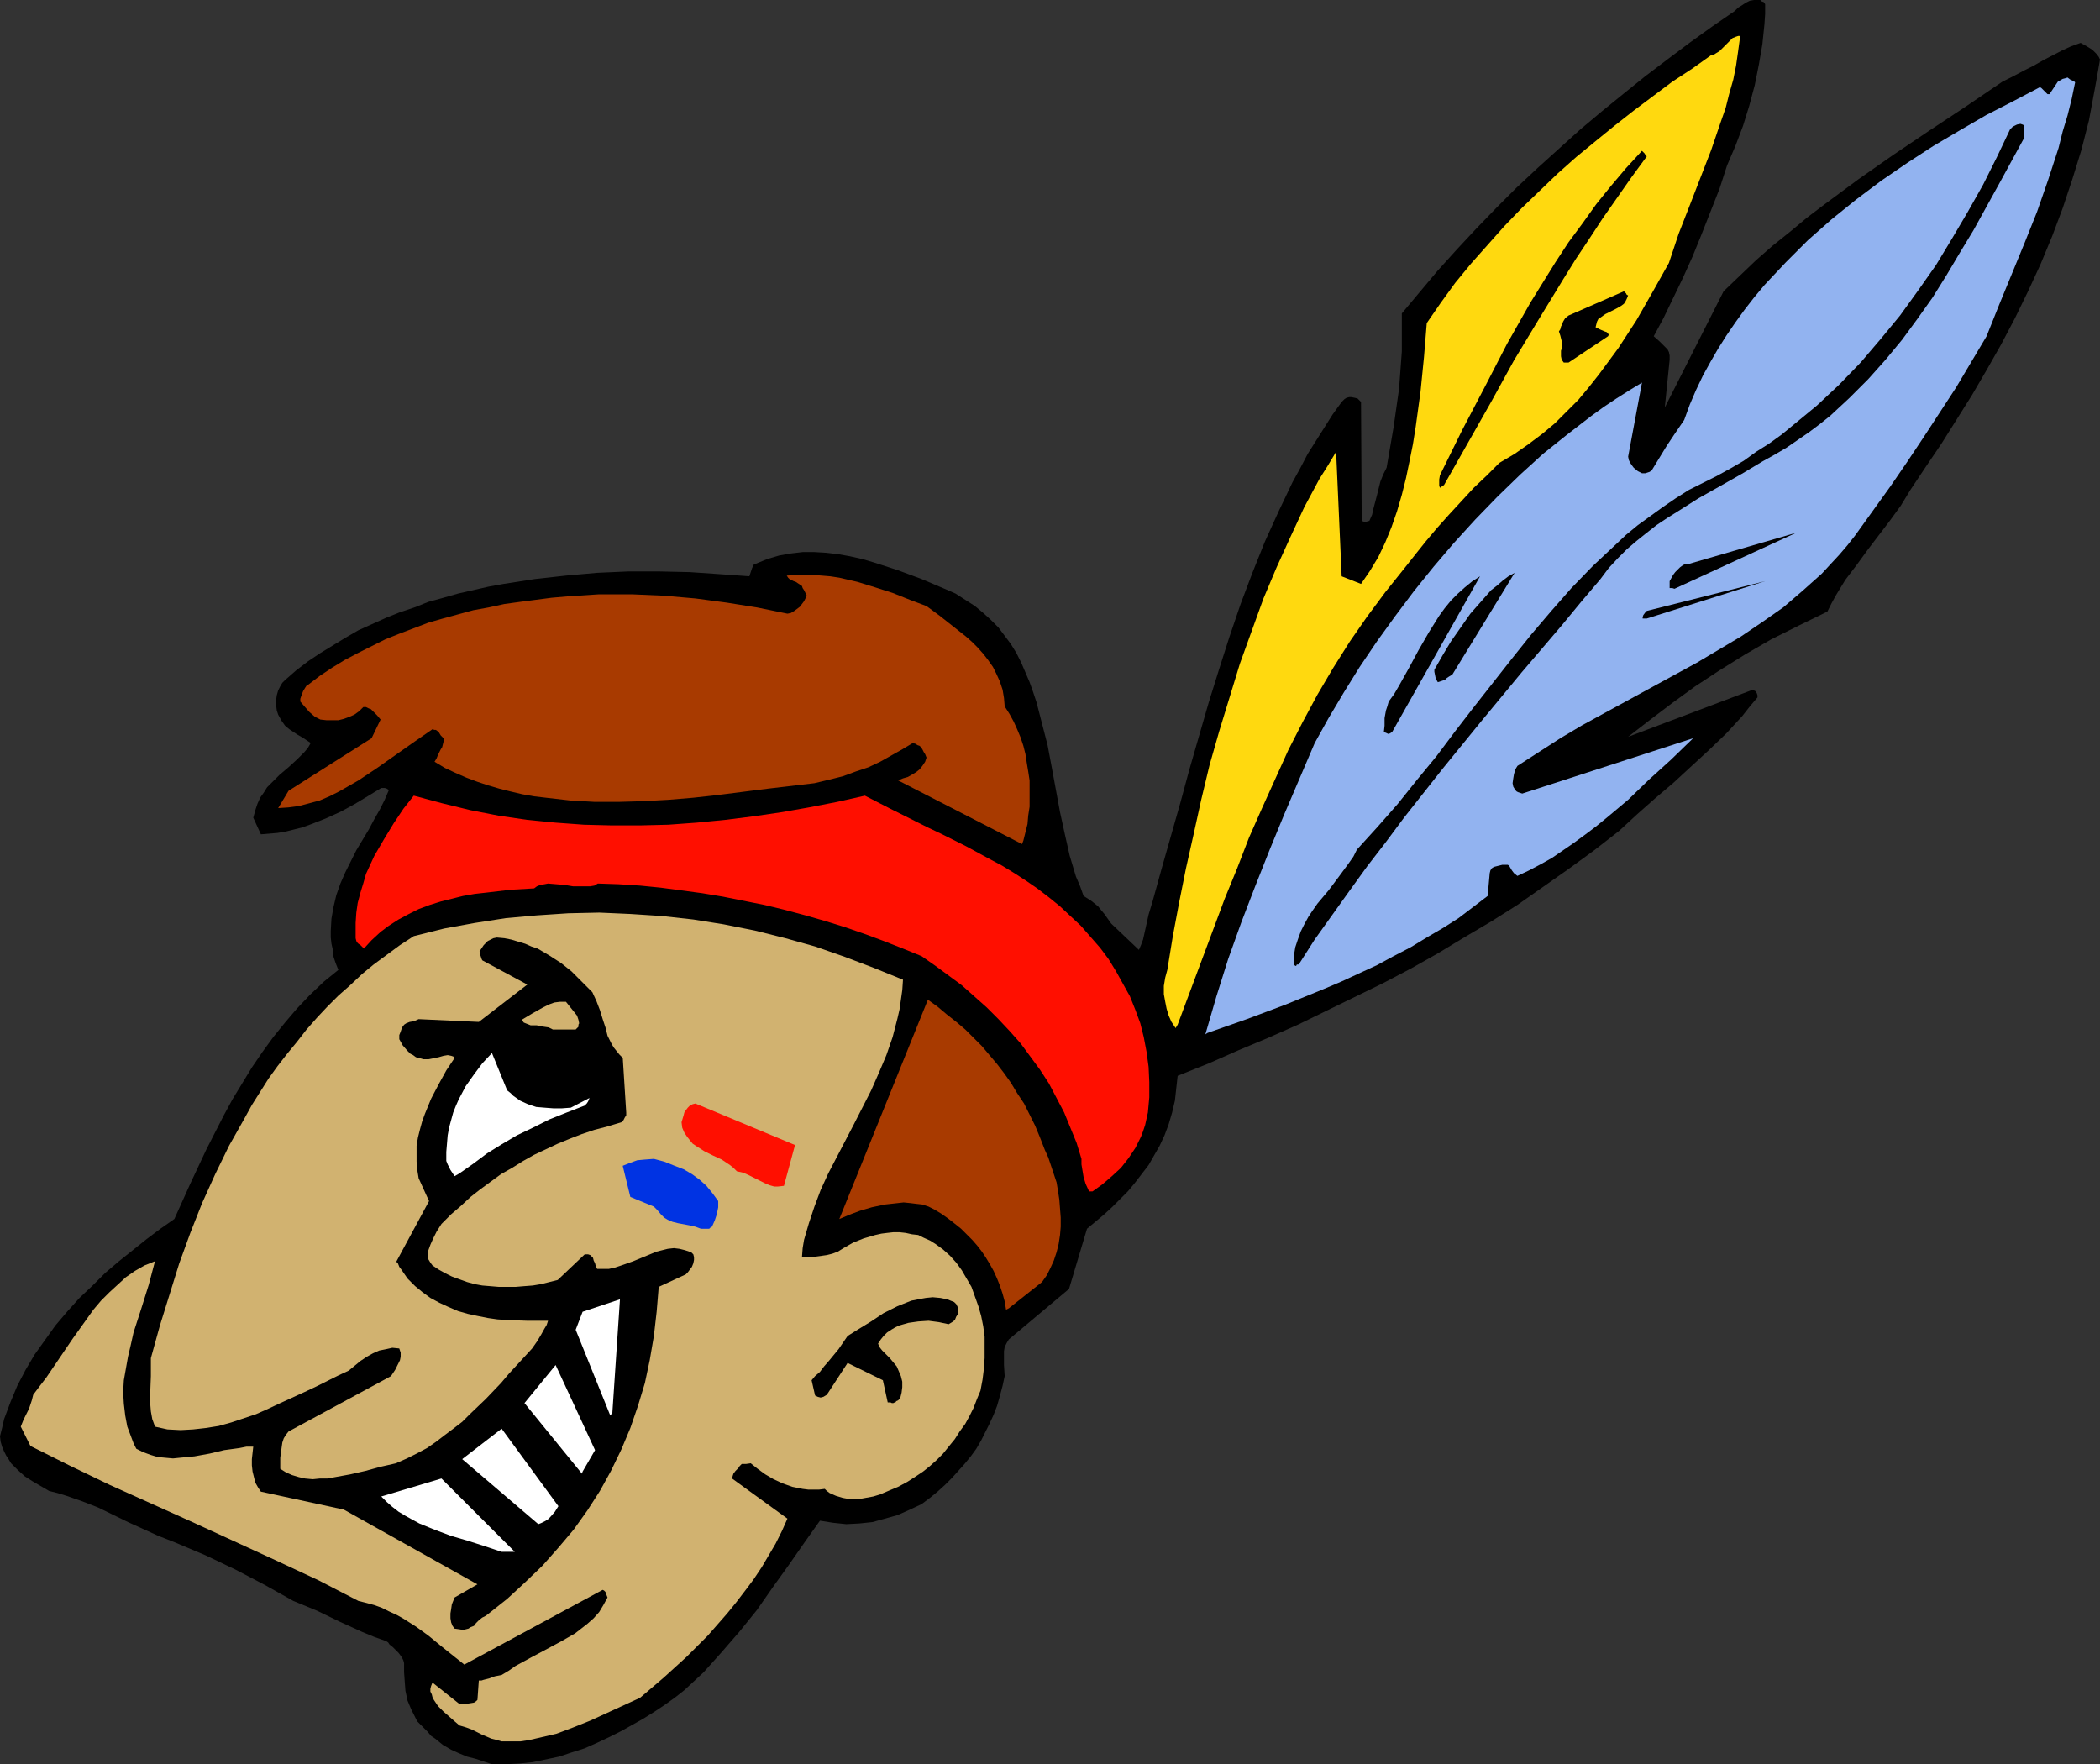 <?xml version="1.0" encoding="UTF-8" standalone="no"?>
<svg
   version="1.0"
   width="129.766mm"
   height="109.018mm"
   id="svg24"
   sodipodi:docname="Costume - Indian 1.wmf"
   xmlns:inkscape="http://www.inkscape.org/namespaces/inkscape"
   xmlns:sodipodi="http://sodipodi.sourceforge.net/DTD/sodipodi-0.dtd"
   xmlns="http://www.w3.org/2000/svg"
   xmlns:svg="http://www.w3.org/2000/svg">
  <rect width="100%" height="100%" fill="#333333" stroke="none"/>
  <sodipodi:namedview
     id="namedview24"
     pagecolor="#ffffff"
     bordercolor="#000000"
     borderopacity="0.25"
     inkscape:showpageshadow="2"
     inkscape:pageopacity="0.0"
     inkscape:pagecheckerboard="0"
     inkscape:deskcolor="#d1d1d1"
     inkscape:document-units="mm" />
  <defs
     id="defs1">
    <pattern
       id="WMFhbasepattern"
       patternUnits="userSpaceOnUse"
       width="6"
       height="6"
       x="0"
       y="0" />
  </defs>
  <path
     style="fill:#000000;fill-opacity:1;fill-rule:evenodd;stroke:none"
     d="m 114.897,412.036 h 3.232 l 3.232,-0.162 3.07,-0.323 3.07,-0.646 3.07,-0.646 2.909,-0.97 3.07,-0.97 2.909,-1.293 2.747,-1.293 2.909,-1.454 2.586,-1.454 2.586,-1.454 2.586,-1.616 2.424,-1.616 2.262,-1.616 2.262,-1.777 2.262,-2.101 2.262,-2.101 4.202,-4.686 4.202,-4.847 4.04,-5.009 3.717,-5.332 3.717,-5.171 3.717,-5.332 3.555,-5.009 3.07,0.485 3.07,0.323 3.07,-0.162 3.07,-0.323 2.909,-0.808 2.909,-0.808 2.909,-1.293 2.747,-1.293 1.939,-1.454 1.778,-1.454 1.778,-1.616 1.616,-1.616 1.454,-1.616 1.454,-1.616 1.454,-1.777 1.293,-1.777 1.131,-1.939 0.97,-1.939 0.97,-1.939 0.97,-2.101 0.808,-2.101 0.646,-2.262 0.646,-2.424 0.485,-2.262 -0.162,-2.585 v -1.131 -1.131 -0.97 l 0.162,-0.97 0.485,-0.97 0.485,-0.808 14.059,-11.796 4.202,-14.058 1.939,-1.616 1.939,-1.616 1.939,-1.777 1.778,-1.777 1.939,-1.939 1.616,-1.939 1.616,-2.101 1.616,-2.101 1.293,-2.262 1.293,-2.262 1.131,-2.424 0.97,-2.585 0.808,-2.747 0.646,-2.747 0.323,-2.908 0.323,-2.908 7.272,-2.908 6.949,-3.07 6.949,-2.908 6.949,-3.07 6.626,-3.232 6.626,-3.232 6.626,-3.232 6.464,-3.393 6.302,-3.555 6.141,-3.716 6.302,-3.716 6.141,-3.878 5.979,-4.201 5.979,-4.201 5.979,-4.363 5.818,-4.524 4.202,-3.878 4.202,-3.716 4.363,-3.716 4.202,-3.878 4.04,-3.716 4.04,-3.878 3.717,-4.04 1.778,-2.262 1.778,-2.101 v -0.485 l -0.162,-0.485 -0.323,-0.485 -0.646,-0.323 -29.088,10.988 5.01,-3.878 5.333,-4.04 5.333,-3.878 5.656,-3.716 5.979,-3.716 6.141,-3.555 6.464,-3.232 6.626,-3.232 0.97,-1.939 0.97,-1.777 2.262,-3.716 2.586,-3.393 2.586,-3.555 5.171,-6.786 2.586,-3.555 2.262,-3.716 3.555,-5.332 3.717,-5.494 3.555,-5.655 3.555,-5.655 3.394,-5.817 3.394,-5.979 3.232,-6.14 3.07,-6.302 2.909,-6.302 2.747,-6.625 2.424,-6.463 2.262,-6.786 2.101,-6.786 1.778,-6.948 1.293,-6.948 0.646,-3.555 0.646,-3.716 -0.323,-0.646 -0.485,-0.646 -0.485,-0.485 -0.485,-0.485 -1.293,-0.808 -1.454,-0.808 -2.262,0.808 -2.101,0.969 -4.363,2.262 -2.262,1.293 -2.262,1.131 -2.424,1.293 -2.586,1.293 -8.565,5.817 -8.565,5.655 -8.403,5.655 -8.08,5.655 -8.08,5.979 -4.04,3.07 -3.878,3.232 -4.04,3.232 -3.878,3.393 -3.717,3.555 -3.878,3.716 -13.736,27.146 1.131,-11.149 v -0.969 l -0.162,-0.808 -0.323,-0.646 -0.646,-0.646 -1.131,-1.131 -1.454,-1.293 2.262,-4.201 2.262,-4.686 2.262,-4.686 2.262,-5.009 2.101,-5.171 2.101,-5.332 2.101,-5.332 1.778,-5.494 1.939,-4.524 1.778,-4.686 1.454,-4.686 1.293,-4.847 0.97,-4.847 0.808,-4.686 0.485,-4.686 0.162,-2.424 V 0.969 L 411.918,0.485 411.433,0.323 411.11,0 h -0.485 -0.97 l -0.97,0.162 -0.97,0.485 -0.97,0.646 -0.808,0.485 -0.808,0.808 -5.171,3.555 -5.171,3.716 -5.171,3.878 -5.333,4.04 -5.01,4.04 -5.171,4.201 -5.01,4.201 -5.01,4.524 -5.01,4.524 -4.848,4.524 -4.686,4.686 -4.686,4.847 -4.525,4.847 -4.525,5.009 -4.202,5.009 -4.202,5.009 v 4.524 4.363 l -0.323,4.363 -0.323,4.363 -0.646,4.524 -0.646,4.524 -0.808,4.686 -0.808,4.686 -0.808,1.616 -0.646,1.616 -0.808,3.232 -0.808,3.07 -0.323,1.454 -0.646,1.454 h -0.162 l -0.485,0.162 h -0.646 l -0.485,-0.162 -0.162,-27.792 -0.323,-0.323 -0.485,-0.485 -0.646,-0.162 -0.808,-0.162 h -0.485 l -0.646,0.162 -0.485,0.323 -0.646,0.646 -2.101,2.908 -1.939,3.07 -3.878,6.14 -1.778,3.393 -1.778,3.232 -3.232,6.786 -3.232,7.11 -2.909,7.271 -2.747,7.271 -2.586,7.594 -2.424,7.594 -2.424,7.756 -4.525,15.674 -2.101,7.756 -4.363,15.35 -2.101,7.594 -0.97,3.232 -0.646,2.908 -0.646,2.908 -0.485,1.293 -0.485,1.131 -6.464,-6.14 -0.808,-1.131 -0.808,-1.131 -0.808,-0.97 -0.646,-0.808 -0.808,-0.646 -0.808,-0.646 -1.778,-1.131 -0.808,-2.262 -0.97,-2.262 -1.454,-4.847 -1.131,-5.009 -1.131,-5.171 -1.939,-10.503 -0.97,-5.171 -1.293,-5.009 -1.293,-5.009 -0.808,-2.424 -0.808,-2.262 -0.97,-2.262 -0.97,-2.262 -1.131,-2.262 -1.293,-2.101 -1.454,-1.939 -1.454,-1.939 -1.778,-1.777 -1.778,-1.616 -1.939,-1.616 -2.262,-1.454 -2.262,-1.454 -2.586,-1.131 -5.333,-2.262 -5.656,-2.101 -5.494,-1.777 -2.747,-0.808 -2.909,-0.646 -2.747,-0.485 -2.747,-0.323 -2.747,-0.162 h -2.747 l -2.747,0.323 -2.747,0.485 -2.747,0.808 -2.747,1.131 h -0.323 l -0.162,0.323 -0.323,0.646 -0.323,0.969 -0.323,0.97 -6.787,-0.485 -7.11,-0.485 -7.11,-0.162 h -7.272 l -7.272,0.323 -7.272,0.646 -7.272,0.808 -7.272,1.131 -3.555,0.646 -3.555,0.808 -3.555,0.808 -3.394,0.969 -3.555,0.97 -3.232,1.293 -3.394,1.131 -3.232,1.293 -3.232,1.454 -3.232,1.454 -3.07,1.777 -2.909,1.777 -2.909,1.777 -2.909,1.939 -2.747,2.101 -2.586,2.262 -0.646,0.646 -0.485,0.808 -0.485,0.969 -0.323,1.131 -0.162,1.131 v 1.131 l 0.162,1.293 0.323,0.97 0.808,1.454 0.808,1.131 0.97,0.808 0.97,0.646 0.97,0.646 1.131,0.646 0.97,0.646 0.97,0.646 -0.646,1.131 -0.808,0.969 -1.778,1.777 -1.939,1.777 -2.101,1.777 -1.939,1.939 -0.97,0.97 -0.808,1.293 -0.808,1.131 -0.646,1.454 -0.485,1.454 -0.485,1.777 1.778,3.878 1.939,-0.162 1.939,-0.162 1.939,-0.323 1.939,-0.485 1.939,-0.485 1.778,-0.646 3.717,-1.454 3.555,-1.616 3.232,-1.777 3.232,-1.939 2.909,-1.777 h 0.808 l 0.485,0.162 0.485,0.323 -0.97,2.262 -1.131,2.262 -1.293,2.262 -1.293,2.424 -2.909,4.847 -1.293,2.585 -1.293,2.585 -1.131,2.585 -0.97,2.747 -0.646,2.747 -0.485,2.747 -0.162,2.908 v 1.454 l 0.162,1.454 0.323,1.454 0.162,1.616 0.485,1.454 0.646,1.616 -3.394,2.747 -3.232,3.07 -3.07,3.232 -2.747,3.232 -2.747,3.393 -2.586,3.555 -2.424,3.555 -2.262,3.716 -2.262,3.716 -2.101,3.878 -4.04,7.918 -3.717,7.918 -3.717,8.241 -3.232,2.262 -3.232,2.424 -3.232,2.585 -3.232,2.585 -3.232,2.747 -2.909,2.908 -3.07,2.908 -2.909,3.232 -2.747,3.232 -2.424,3.393 -2.424,3.393 -2.101,3.555 -1.939,3.716 -1.616,3.878 -1.454,3.878 -0.485,2.101 L 0,335.446 l 0.162,1.293 0.323,1.131 0.485,1.131 0.485,0.97 0.646,0.97 0.485,0.808 1.616,1.616 1.616,1.454 1.778,1.131 1.939,1.131 1.939,1.131 1.939,0.485 2.101,0.646 3.717,1.293 3.717,1.454 6.949,3.393 3.555,1.616 3.555,1.616 3.717,1.454 7.272,3.07 7.11,3.393 6.787,3.555 6.626,3.716 2.747,1.131 2.747,1.131 5.333,2.585 5.333,2.424 2.747,1.131 2.747,0.97 0.485,0.323 0.323,0.485 0.808,0.646 0.646,0.646 0.646,0.646 0.485,0.646 0.323,0.485 0.323,0.646 0.162,0.646 v 2.101 l 0.162,2.262 0.162,2.101 0.485,2.262 0.808,1.939 0.97,1.939 0.485,0.97 0.808,0.808 0.808,0.808 0.808,0.808 0.808,0.97 0.97,0.646 1.778,1.454 1.939,1.131 1.778,0.808 1.939,0.808 1.939,0.485 z"
     id="path1" />
  <path
     style="fill:#d1b270;fill-opacity:1;fill-rule:evenodd;stroke:none"
     d="m 117.16,406.704 h 2.262 2.101 l 2.101,-0.323 2.101,-0.485 2.101,-0.485 2.101,-0.485 3.878,-1.454 4.04,-1.616 3.878,-1.777 3.878,-1.777 3.878,-1.777 5.494,-4.686 5.333,-4.847 2.424,-2.424 2.586,-2.585 2.262,-2.585 2.262,-2.585 2.101,-2.585 2.101,-2.747 1.939,-2.585 1.939,-2.908 1.616,-2.747 1.616,-2.747 1.454,-2.908 1.293,-2.909 -12.928,-9.372 0.162,-0.646 0.162,-0.485 0.485,-0.646 0.646,-0.646 0.323,-0.485 0.485,-0.485 h 0.323 0.646 l 1.131,-0.162 1.616,1.293 1.778,1.293 1.939,1.131 2.101,0.97 2.262,0.808 2.424,0.485 1.293,0.162 h 2.586 l 1.293,-0.162 0.485,0.485 0.646,0.485 1.454,0.646 1.616,0.485 1.778,0.323 h 1.778 l 1.778,-0.323 1.778,-0.323 1.616,-0.485 2.262,-0.97 1.939,-0.808 2.101,-1.131 1.778,-1.131 1.939,-1.293 1.616,-1.293 1.616,-1.454 1.454,-1.454 1.293,-1.616 1.454,-1.777 1.131,-1.777 1.293,-1.777 0.97,-1.777 0.97,-1.939 0.808,-2.101 0.808,-1.939 0.485,-2.585 0.323,-2.585 0.162,-2.424 v -2.585 -2.424 l -0.323,-2.424 -0.485,-2.424 -0.646,-2.262 -0.808,-2.262 -0.808,-2.262 -1.131,-1.939 -1.131,-1.939 -1.293,-1.777 -1.454,-1.616 -1.616,-1.454 -1.778,-1.293 -1.293,-0.808 -1.454,-0.646 -1.293,-0.646 -1.454,-0.162 -1.454,-0.323 -1.454,-0.162 h -1.454 l -1.454,0.162 -1.293,0.162 -1.454,0.323 -2.747,0.808 -2.424,0.97 -2.262,1.293 -1.293,0.808 -1.293,0.485 -1.293,0.323 -1.131,0.162 -2.424,0.323 h -2.262 l 0.162,-2.101 0.323,-1.939 1.131,-3.878 1.293,-3.878 1.454,-3.878 1.778,-3.878 1.939,-3.716 4.04,-7.756 4.04,-7.918 1.778,-4.04 1.778,-4.201 1.454,-4.201 1.131,-4.363 0.485,-2.101 0.323,-2.262 0.323,-2.262 0.162,-2.424 -6.787,-2.747 -6.787,-2.585 -6.949,-2.424 -6.949,-1.939 -7.11,-1.777 -7.272,-1.454 -7.11,-1.131 -7.272,-0.808 -7.434,-0.485 -7.272,-0.323 -7.272,0.162 -7.272,0.485 -7.272,0.646 -7.272,1.131 -7.11,1.293 -7.11,1.777 -3.232,2.101 -3.07,2.262 -3.07,2.262 -2.747,2.262 -2.747,2.585 -2.747,2.424 -2.586,2.585 -2.424,2.585 -2.424,2.747 -2.262,2.909 -2.262,2.747 -2.262,2.909 -2.101,2.908 -3.878,6.14 -1.778,3.232 -3.555,6.302 -3.232,6.625 -3.07,6.786 -2.747,6.948 -2.586,7.11 -2.262,7.271 -2.262,7.271 -2.101,7.594 v 2.101 2.101 l -0.162,4.201 v 2.101 l 0.162,1.939 0.323,1.777 0.646,1.777 2.909,0.646 3.07,0.162 2.909,-0.162 2.909,-0.323 3.07,-0.485 2.909,-0.808 2.909,-0.97 2.909,-0.97 2.909,-1.293 2.747,-1.293 5.656,-2.585 2.747,-1.293 2.586,-1.293 2.586,-1.293 2.424,-1.131 2.747,-2.262 1.454,-0.97 1.454,-0.808 1.454,-0.646 1.616,-0.323 1.454,-0.323 1.616,0.162 0.323,0.969 v 0.97 l -0.162,0.808 -0.323,0.646 -0.808,1.616 -0.97,1.454 -23.917,12.927 -0.646,0.808 -0.485,0.808 -0.323,0.969 -0.162,1.131 -0.323,2.424 v 2.585 l 1.293,0.808 1.454,0.646 1.616,0.485 1.454,0.323 1.778,0.162 1.616,-0.162 h 1.778 l 1.778,-0.323 3.555,-0.646 3.555,-0.808 3.555,-0.969 3.555,-0.808 2.586,-1.131 2.262,-1.131 2.424,-1.293 2.101,-1.454 2.101,-1.616 1.939,-1.454 2.101,-1.616 1.778,-1.777 3.717,-3.555 3.555,-3.716 1.778,-2.101 1.778,-1.939 3.717,-4.04 1.131,-1.616 0.97,-1.616 0.808,-1.454 0.485,-0.808 0.323,-0.97 h -4.686 l -4.686,-0.162 -2.424,-0.162 -2.262,-0.323 -2.424,-0.485 -2.262,-0.485 -2.262,-0.646 -2.262,-0.97 -2.101,-0.97 -2.101,-1.131 -1.778,-1.293 -1.778,-1.454 -1.778,-1.777 -1.454,-2.101 -0.485,-0.646 -0.323,-0.808 -0.323,-0.323 v -0.162 0 l 7.595,-14.058 -2.424,-5.332 -0.323,-1.939 -0.162,-1.939 v -1.939 -1.777 l 0.323,-1.939 0.485,-1.939 0.485,-1.777 0.646,-1.777 1.454,-3.555 1.778,-3.393 1.778,-3.232 1.939,-2.908 -0.323,-0.323 -0.485,-0.162 -0.808,-0.162 -0.97,0.162 -1.131,0.323 -2.424,0.485 h -1.131 l -1.131,-0.323 -0.646,-0.162 -0.646,-0.485 -0.646,-0.323 -0.646,-0.646 -1.131,-1.293 -0.808,-1.454 v -0.969 l 0.323,-0.808 0.323,-0.97 0.485,-0.646 0.485,-0.323 0.808,-0.323 0.97,-0.162 1.131,-0.485 14.059,0.646 11.312,-8.725 -10.504,-5.655 -0.162,-0.323 -0.162,-0.485 -0.162,-0.485 -0.162,-0.808 0.323,-0.485 0.323,-0.485 0.323,-0.485 0.485,-0.485 0.485,-0.485 0.646,-0.323 0.646,-0.323 0.808,-0.162 1.778,0.162 1.616,0.323 1.616,0.485 1.616,0.485 1.454,0.646 1.454,0.485 2.747,1.616 2.747,1.777 2.424,1.939 2.424,2.424 2.424,2.424 0.97,2.101 0.808,2.101 0.646,2.101 0.646,1.939 0.485,1.939 0.97,1.939 0.485,0.808 0.646,0.808 0.646,0.808 0.808,0.808 0.808,12.765 v 0.646 l -0.323,0.485 -0.323,0.646 -0.485,0.485 -3.232,0.97 -3.07,0.808 -2.909,0.969 -2.909,1.131 -2.747,1.131 -2.747,1.293 -2.747,1.293 -2.586,1.454 -2.586,1.616 -2.586,1.454 -2.424,1.777 -2.424,1.777 -2.262,1.777 -2.262,2.101 -2.262,1.939 -2.262,2.262 -1.131,1.777 -0.808,1.616 -0.646,1.454 -0.646,1.777 v 0.808 l 0.162,0.808 0.485,0.808 0.485,0.646 1.454,0.969 1.454,0.808 1.616,0.808 1.778,0.646 1.778,0.646 1.778,0.485 1.778,0.323 1.939,0.162 1.939,0.162 h 3.878 l 1.939,-0.162 2.101,-0.162 1.939,-0.323 1.939,-0.485 1.939,-0.485 6.302,-5.979 h 0.808 l 0.485,0.162 0.323,0.323 0.323,0.323 0.162,0.646 0.323,0.646 0.162,0.646 0.323,0.646 h 1.454 1.293 l 1.454,-0.323 1.454,-0.485 2.747,-0.97 2.747,-1.131 2.747,-1.131 1.293,-0.323 1.293,-0.323 1.454,-0.162 1.293,0.162 1.293,0.323 1.454,0.485 0.485,0.485 0.162,0.646 v 0.646 l -0.162,0.808 -0.323,0.808 -0.485,0.646 -0.485,0.646 -0.485,0.485 -6.302,2.909 -0.485,5.817 -0.646,5.655 -0.97,5.655 -1.131,5.332 -1.616,5.332 -1.778,5.171 -2.101,5.009 -2.424,5.009 -2.586,4.686 -2.909,4.524 -3.232,4.524 -3.555,4.201 -3.717,4.201 -4.04,3.878 -4.202,3.878 -4.686,3.716 -0.485,0.323 -0.646,0.323 -0.808,0.646 -0.646,0.646 -0.485,0.646 -0.808,0.323 -0.485,0.323 -0.646,0.162 -0.485,0.162 -0.97,-0.162 -1.131,-0.162 -0.485,-0.646 -0.323,-0.808 -0.162,-0.97 v -1.131 l 0.162,-0.969 0.162,-1.131 0.323,-0.808 0.323,-0.808 5.333,-3.07 -31.189,-17.451 -19.392,-4.201 -0.646,-0.97 -0.646,-1.131 -0.323,-1.293 -0.323,-1.293 -0.162,-1.454 v -1.454 l 0.162,-1.454 0.162,-1.454 h -1.616 l -1.616,0.323 -3.555,0.485 -3.394,0.808 -3.555,0.646 -3.394,0.323 -1.616,0.162 -1.778,-0.162 -1.778,-0.162 -1.616,-0.485 -1.778,-0.646 -1.616,-0.808 -0.646,-1.293 -0.485,-1.293 -0.97,-2.585 -0.485,-2.585 -0.323,-2.747 -0.162,-2.747 0.162,-2.747 0.485,-2.747 0.485,-2.747 0.646,-2.747 0.646,-2.908 1.778,-5.494 1.778,-5.655 1.454,-5.494 -2.424,0.97 -2.262,1.293 -2.101,1.454 -1.939,1.777 -1.939,1.777 -1.939,1.939 -1.778,2.101 -1.616,2.262 -3.232,4.524 -3.07,4.524 -3.07,4.524 -1.616,2.101 -1.454,1.939 -0.323,1.293 -0.323,0.969 -0.323,0.97 -0.485,0.97 -0.808,1.616 -0.323,0.808 -0.323,0.808 2.262,4.524 4.525,2.262 4.525,2.262 9.373,4.524 9.696,4.363 9.696,4.363 19.715,9.049 9.696,4.524 9.373,4.847 1.939,0.485 1.778,0.485 1.778,0.646 1.616,0.808 1.778,0.808 1.454,0.808 3.07,1.939 2.909,2.101 2.747,2.262 5.656,4.524 32.32,-17.451 0.323,0.162 0.323,0.323 0.162,0.485 0.323,0.808 -0.97,1.777 -0.97,1.616 -1.293,1.454 -1.454,1.293 -1.454,1.131 -1.454,1.131 -3.394,1.939 -6.949,3.716 -3.555,1.939 -1.616,1.131 -1.616,0.969 -1.616,0.323 -1.293,0.485 -1.293,0.323 -0.485,0.162 h -0.646 l -0.323,4.524 -0.323,0.323 -0.485,0.323 -0.97,0.162 -1.131,0.162 h -1.293 l -6.302,-5.009 -0.323,0.808 -0.162,0.646 v 0.646 l 0.323,0.646 0.162,0.646 0.323,0.646 0.97,1.454 1.293,1.293 1.293,1.131 1.293,1.131 1.131,0.97 1.616,0.485 1.293,0.485 2.262,1.131 2.262,0.97 1.293,0.323 z"
     id="path2" />
  <path
     style="fill:#ffffff;fill-opacity:1;fill-rule:evenodd;stroke:none"
     d="m 117.16,362.43 h 3.07 l -17.13,-17.128 -14.059,4.201 1.293,1.293 1.293,1.131 1.454,1.131 1.616,0.969 1.454,0.808 1.778,0.969 3.555,1.454 3.878,1.454 3.878,1.131 4.04,1.293 z"
     id="path3" />
  <path
     style="fill:#ffffff;fill-opacity:1;fill-rule:evenodd;stroke:none"
     d="m 125.725,355.967 0.808,-0.323 0.646,-0.323 0.808,-0.485 0.485,-0.485 1.131,-1.293 0.808,-1.293 -13.251,-18.097 -9.211,7.11 z"
     id="path4" />
  <path
     style="fill:#ffffff;fill-opacity:1;fill-rule:evenodd;stroke:none"
     d="m 136.067,343.687 2.909,-5.009 -9.211,-19.875 -7.272,8.887 13.413,16.481 z"
     id="path5" />
  <path
     style="fill:#ffffff;fill-opacity:1;fill-rule:evenodd;stroke:none"
     d="m 143.016,329.952 1.778,-26.5 -8.726,2.908 -1.616,4.201 8.08,20.036 z"
     id="path6" />
  <path
     style="fill:#000000;fill-opacity:1;fill-rule:evenodd;stroke:none"
     d="m 208.625,327.69 0.323,-0.162 h 0.162 l 0.162,-0.162 v -0.162 h 0.162 l 0.323,-0.162 0.485,-0.485 0.323,-1.293 0.162,-1.293 v -1.293 l -0.323,-1.293 -0.485,-1.131 -0.485,-1.131 -0.808,-0.969 -0.808,-0.97 -0.646,-0.646 -0.485,-0.485 -0.646,-0.646 -0.646,-0.808 -0.323,-0.808 0.646,-0.97 0.646,-0.808 0.808,-0.808 0.97,-0.646 0.808,-0.485 0.97,-0.485 1.131,-0.323 1.131,-0.323 2.262,-0.323 2.424,-0.162 2.424,0.323 2.262,0.485 0.808,-0.485 0.646,-0.485 0.323,-0.808 0.323,-0.485 0.162,-0.646 v -0.646 l -0.162,-0.485 -0.323,-0.646 -0.485,-0.485 -1.616,-0.646 -1.616,-0.323 -1.778,-0.162 -1.616,0.162 -1.778,0.323 -1.616,0.323 -1.616,0.646 -1.616,0.646 -3.232,1.616 -2.909,1.939 -2.909,1.777 -1.293,0.808 -1.293,0.808 -2.101,3.07 -2.262,2.747 -1.131,1.293 -0.97,1.293 -1.131,0.969 -0.808,0.97 0.808,3.555 0.646,0.323 0.646,0.162 0.646,-0.162 0.808,-0.485 4.848,-7.433 8.242,4.04 1.131,5.171 h 0.646 l 0.323,0.162 z"
     id="path7" />
  <path
     style="fill:#a83a00;fill-opacity:1;fill-rule:evenodd;stroke:none"
     d="m 235.613,305.553 7.757,-6.14 1.131,-1.616 0.808,-1.616 0.808,-1.777 0.646,-1.939 0.485,-1.939 0.323,-2.101 0.162,-1.939 v -2.101 l -0.162,-2.101 -0.162,-2.101 -0.323,-2.101 -0.323,-1.939 -0.646,-1.939 -0.646,-1.939 -0.646,-1.939 -0.808,-1.777 -1.131,-2.908 -1.131,-2.747 -1.293,-2.585 -1.293,-2.585 -1.616,-2.424 -1.454,-2.424 -1.616,-2.262 -1.616,-2.101 -1.778,-2.101 -1.778,-2.101 -1.939,-1.939 -1.939,-1.939 -2.101,-1.777 -2.262,-1.777 -2.101,-1.777 -2.262,-1.616 -20.685,51.222 2.262,-0.97 2.586,-0.969 2.747,-0.808 3.07,-0.646 2.909,-0.323 1.454,-0.162 1.616,0.162 1.293,0.162 1.454,0.162 1.454,0.485 1.293,0.646 1.616,0.97 1.616,1.131 1.454,1.131 1.616,1.293 1.293,1.293 1.293,1.293 1.131,1.293 1.131,1.454 0.97,1.454 0.97,1.616 0.808,1.454 0.808,1.777 0.646,1.616 0.646,1.939 0.485,1.777 0.323,1.939 z"
     id="path8" />
  <path
     style="fill:#0033e3;fill-opacity:1;fill-rule:evenodd;stroke:none"
     d="m 163.701,286.971 h 0.485 0.646 0.808 l 0.323,-0.323 0.323,-0.162 0.646,-1.454 0.485,-1.454 0.323,-1.616 v -1.454 l -1.293,-1.777 -1.454,-1.777 -1.616,-1.454 -1.778,-1.293 -1.939,-1.131 -2.101,-0.808 -2.424,-0.97 -2.424,-0.646 -2.101,0.162 -1.778,0.162 -1.778,0.646 -1.616,0.646 1.778,7.271 5.494,2.262 0.808,0.808 0.808,0.97 0.808,0.808 0.808,0.485 1.131,0.485 1.293,0.323 2.586,0.485 1.454,0.323 z"
     id="path9" />
  <path
     style="fill:#ff0f00;fill-opacity:1;fill-rule:evenodd;stroke:none"
     d="m 255.166,278.246 2.262,-1.616 2.262,-1.939 2.101,-1.939 1.778,-2.262 1.616,-2.424 1.293,-2.585 0.485,-1.293 0.485,-1.454 0.323,-1.454 0.323,-1.454 0.323,-3.555 v -3.555 l -0.162,-3.555 -0.485,-3.555 -0.646,-3.393 -0.808,-3.232 -1.131,-3.07 -1.293,-3.232 -1.616,-2.908 -1.616,-2.908 -1.778,-2.908 -1.939,-2.585 -2.262,-2.585 -2.262,-2.585 -2.424,-2.262 -2.424,-2.262 -2.586,-2.101 -2.747,-2.101 -2.586,-1.777 -2.747,-1.777 -2.909,-1.777 -2.747,-1.454 -5.656,-3.07 -5.818,-2.908 -3.07,-1.454 -2.909,-1.454 -5.818,-2.908 -5.979,-3.07 -6.464,1.454 -6.626,1.293 -6.464,1.131 -6.626,0.969 -6.464,0.808 -6.626,0.646 -6.626,0.485 -6.626,0.162 h -6.626 l -6.464,-0.162 -6.626,-0.485 -6.626,-0.646 -6.626,-0.97 -6.626,-1.293 -6.626,-1.616 -6.626,-1.777 -2.424,3.07 -2.262,3.393 -2.262,3.716 -2.262,3.878 -0.97,2.101 -0.97,2.101 -0.646,2.262 -0.646,2.101 -0.646,2.424 -0.323,2.262 -0.162,2.424 v 2.585 0.97 l 0.162,0.646 0.162,0.323 0.323,0.323 0.485,0.323 0.323,0.323 0.485,0.485 1.778,-1.939 2.101,-1.939 1.939,-1.454 2.262,-1.454 2.424,-1.293 2.262,-1.131 2.586,-0.97 2.586,-0.808 2.586,-0.646 2.586,-0.646 2.747,-0.485 2.909,-0.323 5.494,-0.646 5.494,-0.323 0.646,-0.485 0.808,-0.323 0.97,-0.162 0.808,-0.162 1.939,0.162 1.939,0.162 1.939,0.323 h 1.939 1.131 0.97 l 0.97,-0.162 0.808,-0.485 4.848,0.162 5.01,0.323 4.848,0.485 4.848,0.646 4.848,0.646 4.848,0.808 4.848,0.97 4.848,0.97 4.686,1.131 4.848,1.293 4.525,1.293 4.686,1.454 4.686,1.616 4.363,1.616 4.525,1.777 4.363,1.777 3.232,2.262 3.07,2.262 3.07,2.262 2.909,2.585 2.909,2.585 2.747,2.747 2.586,2.747 2.586,2.908 2.262,3.07 2.262,3.07 2.101,3.232 1.778,3.393 1.778,3.393 1.454,3.555 1.454,3.555 1.131,3.716 v 1.293 l 0.162,0.97 0.162,0.97 0.162,0.969 0.485,1.616 0.808,1.777 z"
     id="path10" />
  <path
     style="fill:#ff0f00;fill-opacity:1;fill-rule:evenodd;stroke:none"
     d="m 180.83,277.115 h 0.808 l 1.454,-0.162 2.586,-9.533 -23.27,-9.695 -0.646,0.162 -0.646,0.323 -0.485,0.485 -0.485,0.646 -0.323,0.485 -0.162,0.646 -0.485,1.616 0.162,1.293 0.485,1.131 0.646,0.969 0.646,0.808 0.646,0.808 0.97,0.646 1.778,1.131 1.939,0.969 2.101,0.97 1.939,1.293 0.808,0.646 0.808,0.808 1.454,0.323 1.131,0.485 0.97,0.485 0.97,0.485 1.939,0.97 1.131,0.485 z"
     id="path11" />
  <path
     style="fill:#ffffff;fill-opacity:1;fill-rule:evenodd;stroke:none"
     d="m 107.302,274.045 3.232,-2.262 3.232,-2.424 3.394,-2.101 3.555,-2.101 3.717,-1.777 3.878,-1.939 4.04,-1.616 4.202,-1.616 0.162,-0.162 0.323,-0.323 0.323,-0.485 0.323,-0.808 -4.363,2.262 -2.101,0.162 h -1.939 l -2.101,-0.162 -1.939,-0.162 -1.939,-0.646 -1.778,-0.808 -1.616,-1.131 -0.646,-0.646 -0.808,-0.646 -3.555,-8.725 -2.262,2.424 -1.939,2.585 -1.939,2.747 -1.616,3.07 -0.646,1.454 -0.646,1.616 -0.485,1.777 -0.485,1.777 -0.323,1.777 -0.162,1.939 -0.162,1.939 v 2.101 l 0.323,0.808 0.162,0.323 0.162,0.162 0.162,0.485 0.162,0.323 0.323,0.485 0.323,0.485 0.323,0.485 z"
     id="path12" />
  <path
     style="fill:#92b3f0;fill-opacity:1;fill-rule:evenodd;stroke:none"
     d="m 281.992,241.243 9.211,-3.232 9.05,-3.393 8.726,-3.555 4.202,-1.777 4.202,-1.939 4.202,-1.939 3.878,-2.101 4.04,-2.101 3.717,-2.262 3.878,-2.262 3.555,-2.262 3.394,-2.585 3.394,-2.585 0.485,-5.332 0.162,-0.646 0.323,-0.485 0.485,-0.323 0.646,-0.162 1.293,-0.323 h 1.293 l 0.323,0.162 0.162,0.323 0.485,0.808 0.485,0.646 0.808,0.646 2.747,-1.293 2.747,-1.454 2.586,-1.454 2.586,-1.777 2.586,-1.777 2.424,-1.777 2.586,-1.939 2.586,-2.101 5.01,-4.201 4.848,-4.686 5.171,-4.686 5.171,-5.009 -39.915,12.927 -0.485,-0.162 -0.485,-0.162 -0.323,-0.162 -0.323,-0.323 -0.485,-0.808 -0.162,-0.808 0.162,-1.131 0.162,-0.969 0.323,-1.131 0.485,-0.808 5.01,-3.232 5.01,-3.232 5.171,-3.07 5.333,-2.908 10.666,-5.817 10.666,-5.817 5.171,-3.07 5.171,-3.07 5.01,-3.393 4.848,-3.393 4.525,-3.878 4.525,-4.04 1.939,-2.101 2.101,-2.262 1.939,-2.262 1.778,-2.262 8.242,-11.472 3.878,-5.655 3.878,-5.817 7.595,-11.634 3.555,-5.979 3.555,-5.979 2.909,-7.271 5.979,-14.542 2.909,-7.271 2.586,-7.433 2.424,-7.433 0.97,-3.878 1.131,-3.716 0.97,-3.878 0.808,-3.878 -0.162,-0.162 -0.323,-0.162 -0.646,-0.323 -0.646,-0.485 -0.485,0.162 -0.646,0.162 -1.131,0.646 -1.939,2.908 h -0.485 l -0.162,-0.162 -0.485,-0.485 -0.485,-0.485 -0.323,-0.323 -0.323,-0.162 -6.141,3.232 -6.302,3.232 -6.141,3.555 -6.302,3.716 -5.979,3.878 -6.141,4.201 -5.818,4.363 -5.818,4.686 -5.494,4.847 -2.586,2.585 -2.586,2.585 -2.586,2.747 -2.424,2.585 -2.424,2.908 -2.262,2.908 -2.101,2.908 -2.101,3.07 -1.939,3.07 -1.778,3.07 -1.778,3.232 -1.616,3.393 -1.454,3.393 -1.293,3.555 -2.101,3.07 -1.939,2.908 -3.555,5.817 -0.485,0.323 -0.485,0.162 -0.485,0.162 h -0.808 l -0.97,-0.485 -0.97,-0.808 -0.485,-0.646 -0.323,-0.485 -0.323,-0.646 -0.162,-0.808 3.232,-17.289 -2.909,1.777 -3.07,1.939 -2.909,1.939 -2.909,2.101 -5.656,4.363 -5.656,4.524 -5.333,4.847 -5.333,5.171 -5.171,5.332 -5.01,5.494 -4.686,5.494 -4.686,5.817 -4.363,5.817 -4.202,5.817 -4.04,5.979 -3.717,5.979 -3.555,5.979 -3.232,5.817 -7.11,16.643 -3.394,8.241 -3.394,8.564 -3.232,8.402 -3.07,8.564 -2.747,8.725 -2.586,8.887 z"
     id="path13" />
  <path
     style="fill:#d1b270;fill-opacity:1;fill-rule:evenodd;stroke:none"
     d="m 129.118,240.435 h 5.333 l 0.323,-0.323 0.323,-0.323 v -0.485 l 0.162,-0.323 -0.162,-0.808 -0.323,-0.97 -0.646,-0.808 -1.293,-1.616 -0.646,-0.808 h -1.454 l -1.293,0.162 -1.293,0.485 -1.293,0.646 -2.586,1.454 -2.424,1.454 0.485,0.646 0.808,0.323 0.808,0.323 h 0.97 0.485 l 0.485,0.162 1.131,0.162 1.131,0.162 z"
     id="path14" />
  <path
     style="fill:#ffd90f;fill-opacity:1;fill-rule:evenodd;stroke:none"
     d="m 275.043,239.304 5.494,-14.704 5.494,-14.704 2.909,-7.11 2.747,-7.11 3.07,-6.948 3.07,-6.786 3.07,-6.786 3.394,-6.625 3.394,-6.302 3.717,-6.302 3.878,-6.14 4.04,-5.817 4.202,-5.655 4.525,-5.655 2.424,-3.07 2.586,-3.232 2.586,-3.07 2.747,-3.07 5.818,-6.302 3.07,-2.908 2.909,-2.909 3.555,-2.101 3.232,-2.262 3.232,-2.424 2.909,-2.424 2.747,-2.747 2.747,-2.747 2.424,-2.908 2.424,-3.07 2.262,-3.07 2.262,-3.07 4.202,-6.463 3.878,-6.786 3.717,-6.625 2.262,-6.786 2.586,-6.625 5.01,-12.927 2.262,-6.625 1.131,-3.232 0.808,-3.232 0.97,-3.393 0.646,-3.232 0.485,-3.393 0.485,-3.555 h -0.485 l -0.485,0.162 -0.808,0.323 -0.808,0.808 -1.454,1.454 -0.808,0.808 -0.808,0.485 -0.485,0.323 h -0.485 l -4.525,3.232 -4.686,3.07 -4.525,3.393 -4.525,3.393 -4.525,3.555 -4.363,3.555 -4.525,3.716 -4.363,3.878 -4.202,4.04 -4.202,4.04 -4.04,4.201 -3.878,4.363 -3.878,4.363 -3.717,4.524 -3.394,4.686 -3.232,4.686 -0.646,7.918 -0.808,8.079 -1.131,8.241 -0.646,4.04 -0.808,4.04 -0.808,3.878 -0.97,3.878 -1.131,3.878 -1.293,3.716 -1.454,3.555 -1.616,3.393 -1.939,3.232 -2.101,3.07 -4.525,-1.777 -1.293,-29.085 -1.939,3.232 -1.939,3.07 -3.555,6.625 -3.232,6.948 -3.232,7.11 -3.07,7.271 -2.747,7.594 -2.747,7.594 -2.424,7.918 -2.424,7.918 -2.262,7.918 -1.939,8.079 -1.778,8.079 -1.778,7.918 -1.616,8.079 -1.454,7.756 -1.293,7.918 -0.485,1.777 -0.323,1.939 v 1.939 l 0.323,1.777 0.323,1.616 0.485,1.616 0.646,1.454 0.97,1.454 z"
     id="path15" />
  <path
     style="fill:#000000;fill-opacity:1;fill-rule:evenodd;stroke:none"
     d="m 303.323,225.247 3.717,-5.817 4.04,-5.655 4.04,-5.655 4.202,-5.817 4.363,-5.655 4.202,-5.655 9.05,-11.472 9.211,-11.311 9.211,-11.149 9.373,-10.988 4.525,-5.494 4.525,-5.332 1.939,-2.585 2.101,-2.262 2.101,-2.101 2.262,-1.939 2.424,-1.939 2.262,-1.777 2.424,-1.616 2.586,-1.616 4.848,-3.07 5.171,-2.908 4.848,-2.747 4.848,-2.908 2.909,-1.616 2.747,-1.616 2.586,-1.777 2.586,-1.777 2.586,-1.939 2.424,-1.939 2.262,-2.101 2.262,-2.101 4.363,-4.363 4.04,-4.524 3.878,-4.686 3.555,-4.847 3.555,-5.009 3.232,-5.171 3.07,-5.171 3.232,-5.332 5.979,-10.826 5.818,-10.664 v -3.07 l -0.323,-0.162 -0.485,-0.162 -0.808,0.162 -0.97,0.485 -0.646,0.646 -3.07,6.463 -3.232,6.463 -3.555,6.302 -3.717,6.302 -3.717,6.14 -4.202,5.979 -4.202,5.817 -4.525,5.494 -4.686,5.494 -5.01,5.171 -2.586,2.424 -2.586,2.424 -2.747,2.262 -2.747,2.262 -2.747,2.262 -2.909,2.101 -3.07,1.939 -2.909,2.101 -3.07,1.777 -3.232,1.777 -3.232,1.616 -3.232,1.616 -3.07,1.939 -3.07,2.101 -2.909,2.101 -2.909,2.101 -2.747,2.262 -2.586,2.424 -5.171,4.847 -5.01,5.171 -4.686,5.332 -4.686,5.494 -4.525,5.655 -8.888,11.311 -4.363,5.655 -4.363,5.817 -4.525,5.494 -4.525,5.655 -4.686,5.332 -4.848,5.332 -0.808,1.616 -1.131,1.616 -2.262,3.07 -2.424,3.232 -2.586,3.07 -1.131,1.616 -0.97,1.454 -0.97,1.777 -0.808,1.616 -0.646,1.777 -0.646,1.939 -0.323,1.939 v 2.101 l 0.162,0.162 0.162,0.162 h 0.162 l 0.162,-0.162 v -0.162 z"
     id="path16" />
  <path
     style="fill:#a83a00;fill-opacity:1;fill-rule:evenodd;stroke:none"
     d="m 239.006,196.323 0.485,-1.939 0.485,-1.939 0.162,-1.939 0.323,-2.101 v -1.939 -2.101 -2.101 l -0.323,-2.101 -0.323,-1.939 -0.323,-2.101 -0.485,-1.939 -0.646,-1.939 -0.808,-1.939 -0.808,-1.777 -0.97,-1.777 -1.131,-1.777 -0.162,-1.939 -0.323,-1.939 -0.646,-1.939 -0.808,-1.777 -0.808,-1.616 -1.131,-1.616 -1.131,-1.454 -1.293,-1.454 -1.293,-1.293 -1.454,-1.293 -3.07,-2.424 -3.07,-2.424 -3.07,-2.262 -3.878,-1.454 -4.04,-1.616 -4.04,-1.293 -4.202,-1.293 -4.202,-0.97 -2.101,-0.323 -1.939,-0.162 -2.101,-0.162 h -2.101 -1.939 l -2.101,0.162 0.323,0.485 0.323,0.323 0.97,0.485 0.485,0.162 0.485,0.323 0.485,0.323 0.485,0.323 0.162,0.485 0.323,0.485 0.323,0.646 0.323,0.646 -0.323,0.646 -0.323,0.646 -0.485,0.646 -0.485,0.646 -0.646,0.485 -0.646,0.485 -0.808,0.485 -0.808,0.162 -7.11,-1.454 -7.11,-1.131 -7.272,-0.969 -7.434,-0.646 -7.434,-0.323 h -7.595 l -7.434,0.485 -3.717,0.323 -3.717,0.485 -3.717,0.485 -3.555,0.485 -3.717,0.808 -3.555,0.646 -3.555,0.969 -3.555,0.97 -3.394,0.97 -3.394,1.293 -3.394,1.293 -3.232,1.293 -3.232,1.616 -3.232,1.616 -3.07,1.616 -2.909,1.777 -2.909,1.939 -2.747,2.101 -0.323,0.162 -0.323,0.485 -0.485,0.808 -0.485,1.293 -0.162,0.485 v 0.646 l 0.97,1.131 1.131,1.293 1.293,1.131 0.646,0.323 0.646,0.323 1.454,0.162 h 1.454 1.293 l 1.293,-0.323 1.293,-0.485 1.131,-0.485 1.131,-0.808 0.97,-0.97 h 0.646 l 0.646,0.323 0.485,0.162 0.485,0.485 0.97,0.97 0.808,0.97 -2.101,4.363 -19.392,12.28 -2.424,4.04 2.424,-0.162 2.424,-0.323 2.424,-0.646 2.424,-0.646 2.262,-0.97 2.262,-1.131 2.262,-1.293 2.262,-1.293 4.363,-2.908 8.726,-6.14 4.202,-2.908 0.485,0.162 h 0.323 l 0.646,0.485 0.485,0.808 0.646,0.646 v 0.808 l -0.162,0.646 -0.162,0.646 -0.323,0.485 -0.323,0.646 -0.323,0.646 -0.323,0.808 -0.485,0.808 2.424,1.454 2.424,1.131 2.586,1.131 2.586,0.97 2.424,0.808 2.747,0.808 2.586,0.646 2.747,0.646 2.747,0.485 2.747,0.323 5.656,0.646 5.656,0.323 h 5.818 l 5.656,-0.162 5.818,-0.323 5.818,-0.485 5.818,-0.646 11.474,-1.454 5.494,-0.646 5.494,-0.646 3.394,-0.808 3.232,-0.808 3.07,-1.131 2.909,-0.969 2.747,-1.293 2.586,-1.454 2.586,-1.454 2.424,-1.454 0.646,0.162 0.485,0.323 0.485,0.162 0.323,0.323 0.323,0.485 0.323,0.646 0.323,0.485 0.323,0.808 -0.323,0.969 -0.646,0.97 -0.646,0.808 -0.808,0.646 -0.808,0.485 -1.131,0.646 -1.131,0.323 -1.131,0.485 28.926,14.866 z"
     id="path17" />
  <path
     style="fill:#ffffff;fill-opacity:1;fill-rule:evenodd;stroke:none"
     d="m 371.68,174.994 6.464,-2.101 z"
     id="path18" />
  <path
     style="fill:#000000;fill-opacity:1;fill-rule:evenodd;stroke:none"
     d="m 324.331,171.439 0.808,-0.485 20.523,-36.356 -1.778,1.131 -1.778,1.454 -1.616,1.454 -1.616,1.616 -1.454,1.777 -1.293,1.777 -2.424,3.878 -2.424,4.201 -2.262,4.201 -2.262,4.04 -1.131,1.939 -1.293,1.777 -0.323,1.131 -0.323,0.97 -0.323,1.777 v 1.777 l -0.162,1.454 z"
     id="path19" />
  <path
     style="fill:#000000;fill-opacity:1;fill-rule:evenodd;stroke:none"
     d="m 337.259,158.836 0.323,-0.162 0.323,-0.323 0.485,-0.323 0.808,-0.485 14.544,-23.753 -1.454,0.808 -1.293,0.97 -1.293,1.131 -1.454,1.131 -2.424,2.747 -2.424,2.747 -2.262,3.232 -2.262,3.232 -1.939,3.232 -1.939,3.393 v 0.485 l 0.162,0.808 0.162,0.808 0.485,0.808 z"
     id="path20" />
  <path
     style="fill:#000000;fill-opacity:1;fill-rule:evenodd;stroke:none"
     d="m 384.608,144.455 27.634,-8.725 -27.634,6.948 -0.162,0.162 -0.162,0.162 -0.485,0.646 -0.162,0.485 v 0.323 h 0.162 0.162 z"
     id="path21" />
  <path
     style="fill:#000000;fill-opacity:1;fill-rule:evenodd;stroke:none"
     d="m 391.072,137.507 28.442,-13.088 -25.048,7.271 h -0.808 l -0.646,0.323 -0.646,0.485 -0.485,0.485 -0.646,0.646 -0.485,0.646 -0.808,1.454 v 1.293 0.162 0.162 h 0.485 0.162 z"
     id="path22" />
  <path
     style="fill:#000000;fill-opacity:1;fill-rule:evenodd;stroke:none"
     d="m 337.259,113.27 5.494,-9.695 5.494,-9.695 5.333,-9.695 5.656,-9.372 5.818,-9.533 2.909,-4.686 3.232,-4.847 3.07,-4.686 3.394,-4.847 3.394,-4.847 3.555,-4.847 -0.162,-0.162 -0.162,-0.323 v 0 h -0.162 v -0.162 l -0.323,-0.323 -0.323,-0.323 -3.717,4.04 -3.555,4.201 -3.394,4.201 -3.232,4.524 -3.232,4.363 -3.07,4.686 -2.909,4.686 -2.909,4.686 -2.747,4.847 -2.747,4.847 -5.171,10.018 -5.333,10.18 -5.171,10.503 -0.162,0.969 v 0.808 0.646 l 0.162,0.485 z"
     id="path23" />
  <path
     style="fill:#000000;fill-opacity:1;fill-rule:evenodd;stroke:none"
     d="m 366.347,84.669 9.211,-6.14 0.162,-0.323 -0.162,-0.323 -0.323,-0.323 -0.485,-0.162 -1.131,-0.485 -0.97,-0.485 0.162,-0.646 0.162,-0.646 0.323,-0.646 0.485,-0.323 1.131,-0.808 2.586,-1.293 1.131,-0.646 0.646,-0.485 0.323,-0.485 0.323,-0.646 0.323,-0.808 -0.323,-0.162 -0.162,-0.323 -0.485,-0.485 -12.928,5.655 -0.808,0.646 -0.485,0.808 -0.162,0.485 -0.323,0.646 -0.162,0.646 -0.323,0.485 0.323,0.969 0.323,1.293 v 1.131 0.646 l -0.162,0.485 v 0.646 0.646 l 0.162,0.808 0.485,0.646 z"
     id="path24" />
</svg>
